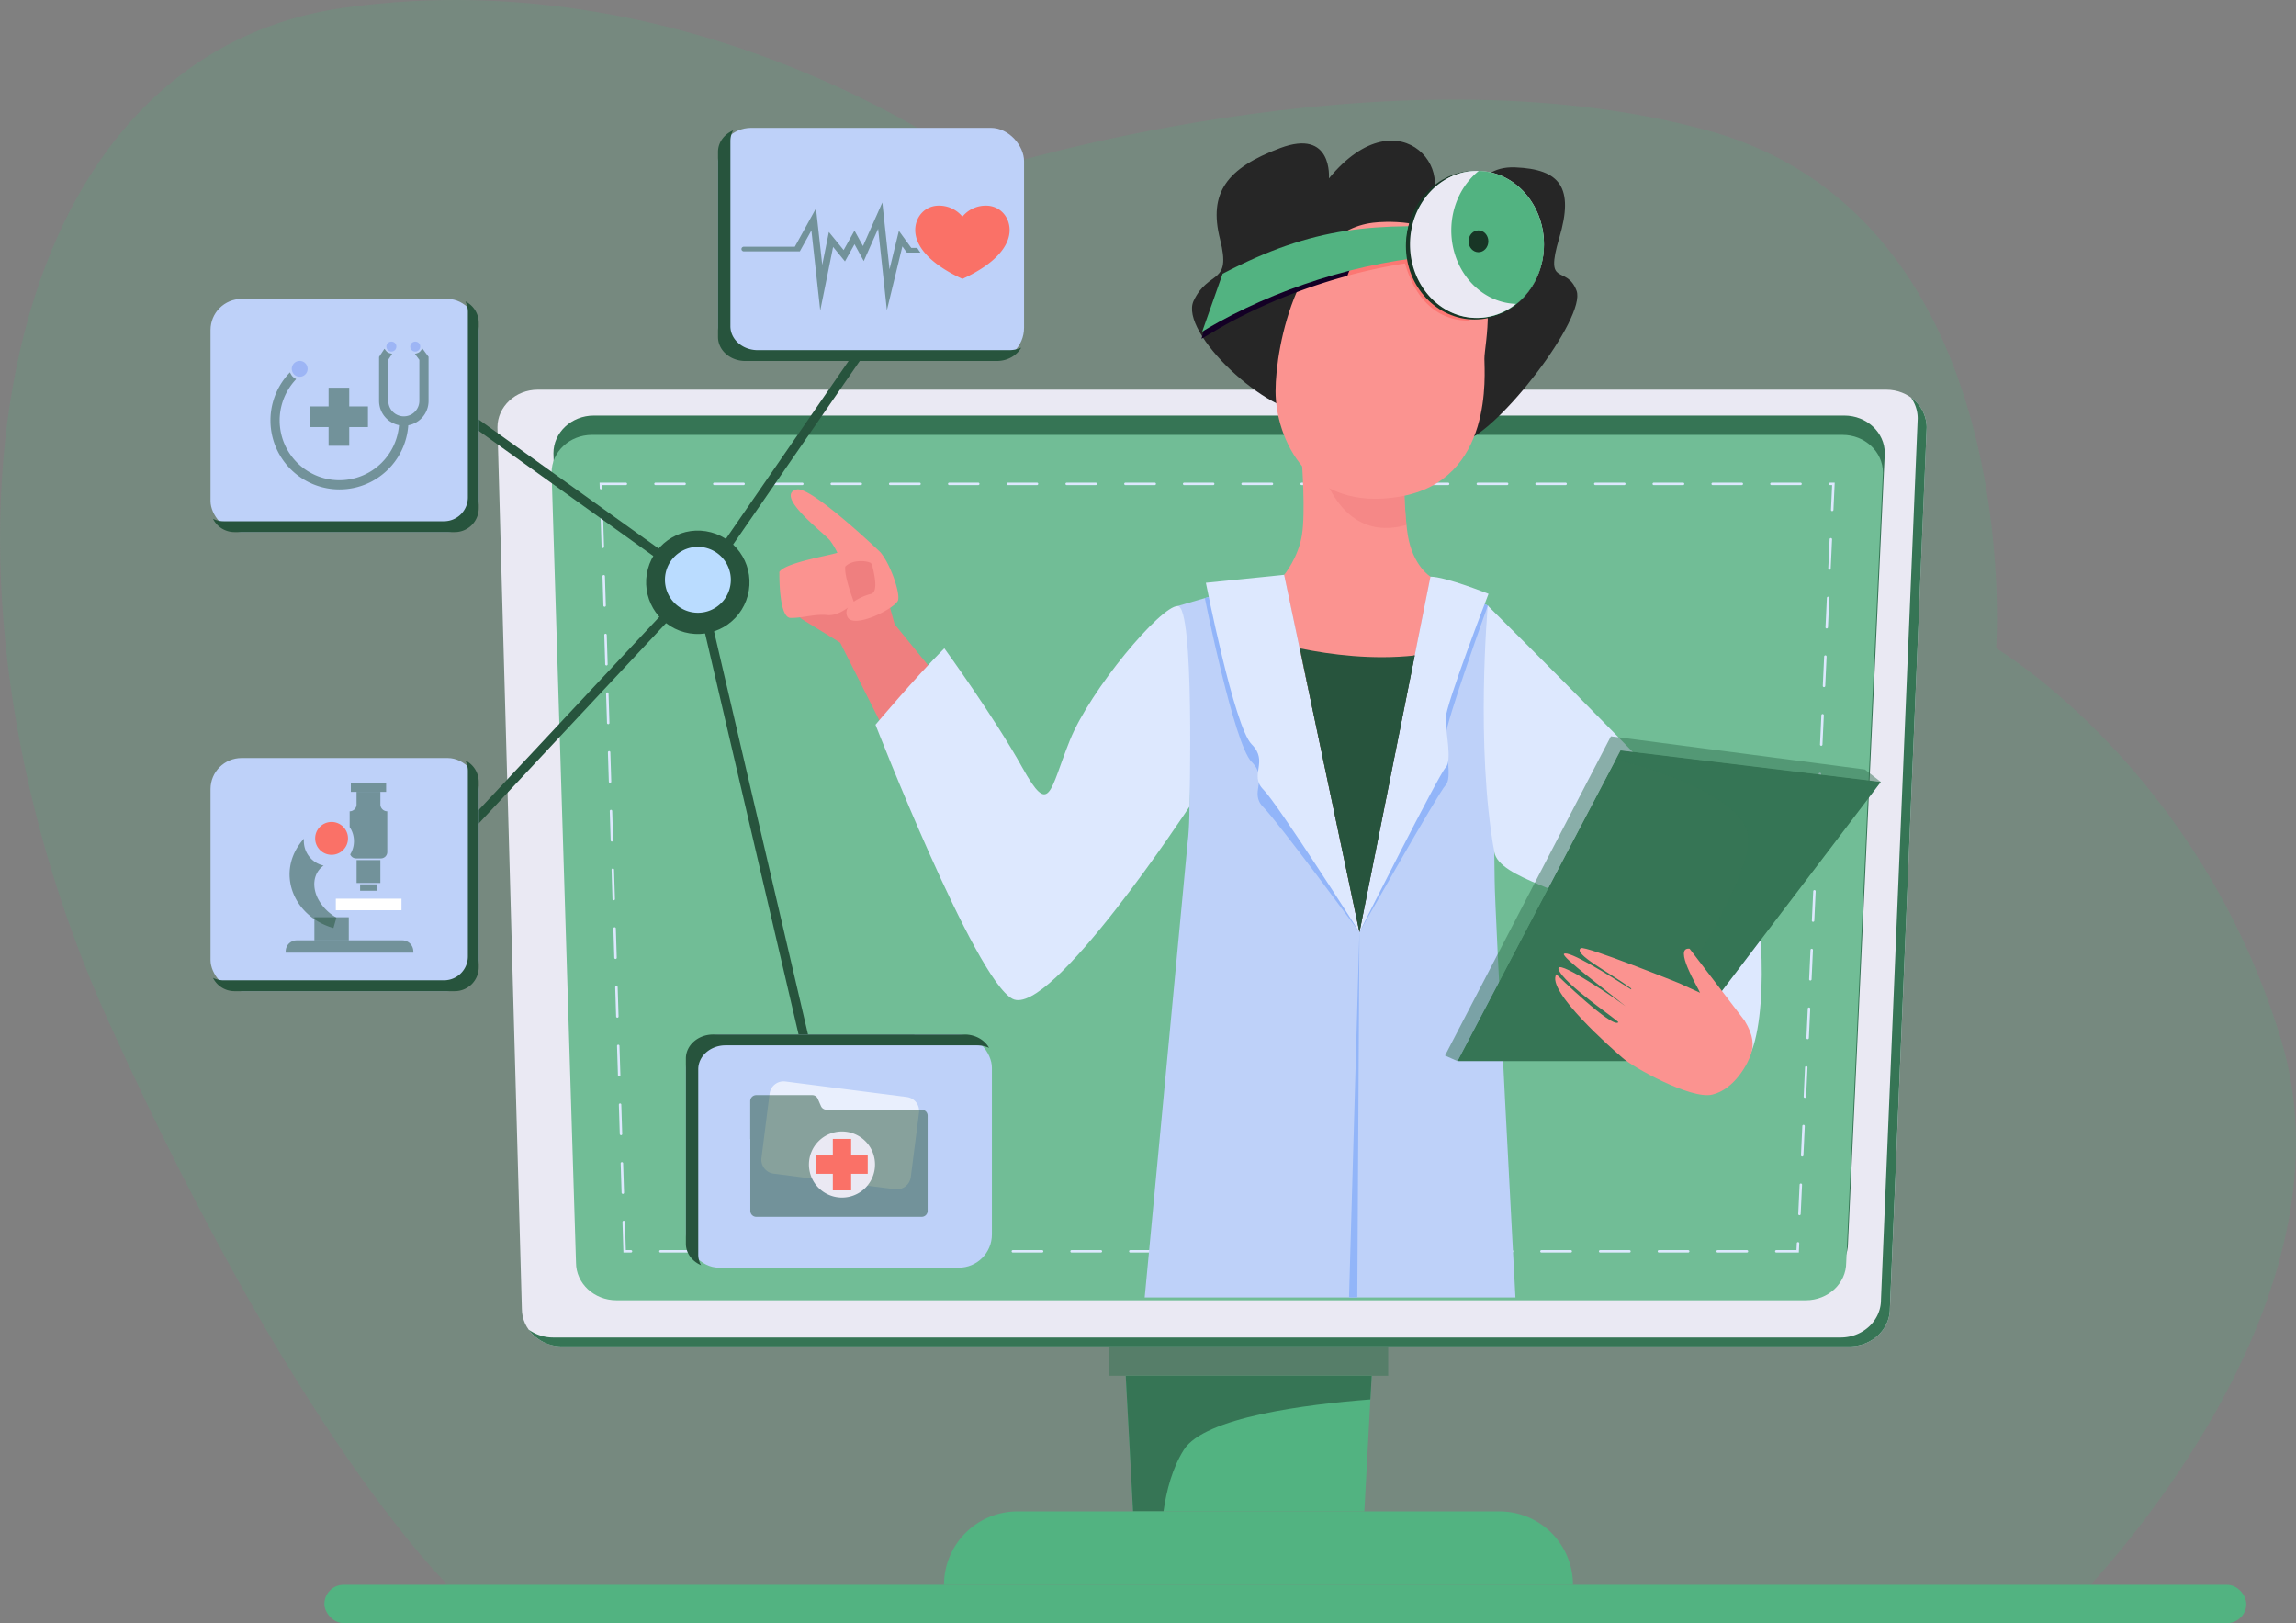 <svg xmlns="http://www.w3.org/2000/svg" viewBox="0 0 1410.75 997.2">
  <rect x="0" y="0" width="1410.75" height="997.2" fill="#808080" stroke="none"/>
  <defs>
    <style>
      .cls-1 {
        isolation: isolate;
      }

      .cls-2, .cls-3 {
        fill: #52b381;
      }

      .cls-2 {
        opacity: 0.2;
      }

      .cls-4 {
        fill: #eae9f3;
      }

      .cls-10, .cls-25, .cls-5 {
        fill: #367555;
      }

      .cls-6 {
        fill: #71bd96;
      }

      .cls-7 {
        fill: #dde8fe;
      }

      .cls-8 {
        fill: #bed1f9;
      }

      .cls-9 {
        fill: #92b5f9;
      }

      .cls-10, .cls-20, .cls-21 {
        opacity: 0.5;
      }

      .cls-11, .cls-15 {
        fill: #ef7f7f;
      }

      .cls-12 {
        fill: #fb9390;
      }

      .cls-13, .cls-21 {
        fill: #27543d;
      }

      .cls-14 {
        fill: #262626;
      }

      .cls-15, .cls-16 {
        opacity: 0.53;
        mix-blend-mode: multiply;
      }

      .cls-16 {
        fill: #fd5e5a;
      }

      .cls-17 {
        fill: #130025;
      }

      .cls-18 {
        fill: #183626;
      }

      .cls-19 {
        fill: #badcff;
      }

      .cls-20 {
        fill: #7c9af2;
      }

      .cls-22 {
        fill: #fa7167;
      }

      .cls-23, .cls-24 {
        fill: #fff;
      }

      .cls-23 {
        opacity: 0.66;
      }

      .cls-25 {
        opacity: 0.44;
      }
    </style>
  </defs>
  <g class="cls-1">
    <g id="Layer_1" data-name="Layer 1">
      <path class="cls-2" d="M1363,1446.66s-92.94-81.93-216.1-353.87-76.28-592.16,145.06-622.95,393.2,100.31,393.2,100.31S1932,491.28,2129,545.22s177.67,318.24,177.67,318.24,124.26,73.4,175,240.15S2357.93,1446,2357.93,1446Z" transform="translate(-1080.17 -465.16)"/>
      <rect class="cls-3" x="199.31" y="973.68" width="1180.9" height="23.52" rx="11.76"/>
      <path class="cls-4" d="M2216.58,1292.35H1425.63c-13.7,0-24.81-10.36-24.81-23.15l-15-541.49c0-12.78,11.11-23.14,24.81-23.14h828.56c13.7,0,24.81,10.36,24.81,23.14l-22.57,541.49C2241.39,1282,2230.28,1292.35,2216.58,1292.35Z" transform="translate(-1080.17 -465.16)"/>
      <path class="cls-5" d="M2254.32,709.4a22,22,0,0,1,4.17,12.85l-22.57,541.49c0,12.78-11.11,23.14-24.81,23.14H1420.17a25.88,25.88,0,0,1-15.18-4.83,25.31,25.31,0,0,0,20.64,10.3h790.95c13.7,0,24.81-10.36,24.81-23.15L2264,727.71A22.6,22.6,0,0,0,2254.32,709.4Z" transform="translate(-1080.17 -465.16)"/>
      <path class="cls-5" d="M1435.22,1229l-15-485.37c0-12.79,11.11-23.15,24.82-23.15h768.4c13.71,0,24.82,10.36,24.82,23.15L2215.64,1229c0,12.78-11.11,23.15-24.82,23.15H1460C1446.33,1252.11,1435.22,1241.74,1435.22,1229Z" transform="translate(-1080.17 -465.16)"/>
      <path class="cls-6" d="M1434.09,1240.86l-15-485.37c0-12.78,11.1-23.15,24.81-23.15h768.41c13.7,0,24.81,10.37,24.81,23.15l-22.57,485.37c0,12.79-11.11,23.15-24.81,23.15H1458.9C1445.2,1264,1434.09,1253.65,1434.09,1240.86Z" transform="translate(-1080.17 -465.16)"/>
      <path class="cls-7" d="M2185.44,1234.69h-13.85a.75.75,0,0,1,0-1.5H2184l.2-4.2a.73.73,0,0,1,.79-.71.75.75,0,0,1,.71.78Zm-31.89,0h-18a.75.75,0,1,1,0-1.5h18a.75.75,0,0,1,0,1.5Zm-36.09,0h-18a.75.75,0,0,1,0-1.5h18a.75.75,0,0,1,0,1.5Zm-36.09,0h-18a.75.75,0,0,1,0-1.5h18a.75.75,0,1,1,0,1.5Zm-36.08,0h-18a.75.75,0,0,1,0-1.5h18a.75.75,0,0,1,0,1.5Zm-36.09,0h-18a.75.75,0,0,1,0-1.5h18a.75.75,0,1,1,0,1.5Zm-36.09,0h-18a.75.75,0,0,1,0-1.5h18a.75.75,0,1,1,0,1.5Zm-36.09,0h-18a.75.75,0,1,1,0-1.5h18a.75.75,0,0,1,0,1.5Zm-36.09,0h-18a.75.75,0,1,1,0-1.5h18a.75.75,0,0,1,0,1.5Zm-36.09,0h-18a.75.75,0,1,1,0-1.5h18a.75.75,0,0,1,0,1.5Zm-36.09,0h-18a.75.75,0,0,1,0-1.5h18a.75.75,0,1,1,0,1.5Zm-36.09,0h-18a.75.75,0,0,1,0-1.5h18a.75.75,0,1,1,0,1.5Zm-36.08,0h-18a.75.75,0,0,1,0-1.5h18a.75.75,0,0,1,0,1.5Zm-36.09,0h-18a.75.75,0,0,1,0-1.5h18a.75.75,0,1,1,0,1.5Zm-36.09,0h-18a.75.75,0,1,1,0-1.5h18a.75.75,0,0,1,0,1.5Zm-36.09,0h-18a.75.75,0,0,1,0-1.5h18a.75.75,0,0,1,0,1.5Zm-36.09,0h-18a.75.75,0,1,1,0-1.5h18a.75.75,0,0,1,0,1.5Zm-36.09,0h-18a.75.75,0,1,1,0-1.5h18a.75.75,0,1,1,0,1.5Zm-36.08,0h-18a.75.75,0,0,1,0-1.5h18a.75.75,0,0,1,0,1.5Zm-36.09,0h-18a.75.75,0,0,1,0-1.5h18a.75.75,0,0,1,0,1.5Zm-36.09,0h-4.63l-.58-18.76a.74.74,0,0,1,.72-.78.77.77,0,0,1,.78.73l.54,17.31h3.17a.75.75,0,0,1,0,1.5Zm717.92-22.94h0a.75.75,0,0,1-.71-.78l.84-18a.74.74,0,0,1,.78-.71.75.75,0,0,1,.72.78l-.84,18A.75.75,0,0,1,2185.79,1211.75Zm-722.94-13.13a.74.74,0,0,1-.75-.73l-.56-18a.75.75,0,1,1,1.5,0l.56,18a.75.75,0,0,1-.73.78Zm724.62-22.91h0a.75.75,0,0,1-.71-.78l.83-18a.74.74,0,0,1,.79-.71.76.76,0,0,1,.72.78l-.84,18A.76.76,0,0,1,2187.47,1175.71Zm-725.74-13.16a.75.75,0,0,1-.75-.73l-.56-18a.75.75,0,1,1,1.5,0l.56,18a.75.75,0,0,1-.73.78Zm727.41-22.89h0a.75.75,0,0,1-.72-.78l.84-18a.75.75,0,0,1,1.5.07l-.84,18A.76.76,0,0,1,2189.14,1139.66Zm-728.53-13.18a.76.76,0,0,1-.75-.73l-.56-18a.75.75,0,0,1,.73-.77.76.76,0,0,1,.77.72l.56,18a.75.75,0,0,1-.72.78Zm730.21-22.87h0a.74.74,0,0,1-.71-.78l.84-18a.71.71,0,0,1,.78-.71.75.75,0,0,1,.72.78l-.84,18A.76.76,0,0,1,2190.82,1103.61Zm-731.33-13.21a.75.75,0,0,1-.75-.72l-.56-18a.76.76,0,0,1,.73-.77.73.73,0,0,1,.78.72l.55,18a.73.73,0,0,1-.72.77Zm733-22.84h0a.75.75,0,0,1-.72-.78l.84-18a.74.74,0,0,1,.79-.72.75.75,0,0,1,.71.79l-.83,18A.77.77,0,0,1,2192.49,1067.56Zm-734.12-13.23a.76.76,0,0,1-.75-.72l-.56-18a.76.76,0,0,1,.73-.78.75.75,0,0,1,.78.73l.56,18a.76.76,0,0,1-.73.77Zm735.8-22.82h0a.75.75,0,0,1-.72-.79l.84-18a.75.75,0,0,1,1.5.07l-.84,18A.76.76,0,0,1,2194.17,1031.51Zm-736.91-13.25a.74.74,0,0,1-.75-.73l-.56-18a.75.75,0,0,1,.73-.78.73.73,0,0,1,.77.73l.56,18a.75.75,0,0,1-.73.77Zm738.59-22.8h0a.75.75,0,0,1-.71-.79l.84-18a.72.72,0,0,1,.78-.71.76.76,0,0,1,.72.79l-.84,18A.76.76,0,0,1,2195.85,995.46Zm-739.71-13.27a.74.74,0,0,1-.75-.73l-.56-18a.76.76,0,0,1,.73-.78.75.75,0,0,1,.77.73l.56,18a.75.75,0,0,1-.73.77Zm741.38-22.78h0a.76.76,0,0,1-.72-.79l.84-18a.79.79,0,0,1,.79-.71.75.75,0,0,1,.71.79l-.84,18A.75.75,0,0,1,2197.52,959.41ZM1455,946.12a.75.75,0,0,1-.75-.73l-.56-18a.75.75,0,0,1,.73-.78.72.72,0,0,1,.77.73l.56,18a.75.75,0,0,1-.73.78Zm744.18-22.76h0a.75.75,0,0,1-.72-.79l.84-18a.74.74,0,0,1,.78-.72.75.75,0,0,1,.72.79l-.84,18A.76.76,0,0,1,2199.2,923.36Zm-745.3-13.31a.75.75,0,0,1-.75-.73l-.56-18a.76.76,0,0,1,.73-.77.76.76,0,0,1,.78.73l.55,18a.74.74,0,0,1-.72.78Zm747-22.74h0a.74.74,0,0,1-.71-.79l.83-18a.76.76,0,0,1,.79-.72.74.74,0,0,1,.71.79l-.83,18A.76.76,0,0,1,2200.88,887.31ZM1452.78,874a.76.76,0,0,1-.75-.73l-.56-18a.76.76,0,0,1,.73-.77.76.76,0,0,1,.78.73l.56,18a.76.76,0,0,1-.73.78Zm749.77-22.72h0a.75.75,0,0,1-.72-.79l.84-18a.75.75,0,1,1,1.5.07l-.84,18A.75.75,0,0,1,2202.55,851.26Zm-750.88-13.35a.76.76,0,0,1-.76-.73l-.55-18a.74.74,0,0,1,.72-.77.73.73,0,0,1,.78.73l.56,18a.76.76,0,0,1-.73.78Zm752.56-22.7h0a.75.75,0,0,1-.71-.79l.84-18a.73.73,0,0,1,.78-.72.75.75,0,0,1,.72.79l-.84,18A.76.76,0,0,1,2204.23,815.21Zm-753.68-13.37a.75.75,0,0,1-.75-.73l-.56-18a.74.74,0,0,1,.73-.77.73.73,0,0,1,.77.72l.56,18a.75.75,0,0,1-.73.77Zm755.36-22.68h0a.74.74,0,0,1-.71-.79l.7-15.2h-1.25a.76.76,0,0,1,0-1.51h2.83l-.78,16.78A.76.76,0,0,1,2205.91,779.16Zm-756.48-13.4a.75.75,0,0,1-.75-.72l-.11-3.38h16.23a.76.76,0,0,1,0,1.51h-14.67l0,1.82a.75.75,0,0,1-.73.77Zm737.14-2.59h-18.05a.76.76,0,0,1,0-1.51h18.05a.76.76,0,0,1,0,1.51Zm-36.09,0h-18.05a.76.76,0,0,1,0-1.51h18.05a.76.76,0,0,1,0,1.51Zm-36.09,0h-18a.76.76,0,1,1,0-1.51h18a.76.76,0,0,1,0,1.51Zm-36.09,0h-18a.76.76,0,0,1,0-1.51h18a.76.76,0,0,1,0,1.51Zm-36.09,0h-18a.76.76,0,0,1,0-1.51h18a.76.76,0,0,1,0,1.51Zm-36.09,0h-18a.76.76,0,0,1,0-1.51h18a.76.76,0,1,1,0,1.51Zm-36.08,0h-18a.76.76,0,0,1,0-1.51h18a.76.76,0,0,1,0,1.51Zm-36.09,0h-18a.76.76,0,0,1,0-1.51h18a.76.76,0,0,1,0,1.51Zm-36.09,0h-18a.76.76,0,0,1,0-1.51h18a.76.76,0,0,1,0,1.51Zm-36.09,0h-18a.76.76,0,1,1,0-1.51h18a.76.76,0,0,1,0,1.51Zm-36.09,0h-18a.76.76,0,0,1,0-1.51h18a.76.76,0,0,1,0,1.51Zm-36.09,0h-18a.76.76,0,0,1,0-1.51h18a.76.76,0,1,1,0,1.51Zm-36.08,0h-18a.76.76,0,0,1,0-1.51h18a.76.76,0,0,1,0,1.51Zm-36.09,0h-18.05a.76.76,0,0,1,0-1.51h18.05a.76.76,0,0,1,0,1.51Zm-36.09,0h-18a.76.76,0,0,1,0-1.51h18a.76.76,0,0,1,0,1.51Zm-36.09,0h-18a.76.76,0,1,1,0-1.51h18a.76.76,0,0,1,0,1.51Zm-36.09,0h-18a.76.76,0,0,1,0-1.51h18a.76.76,0,0,1,0,1.51Zm-36.09,0h-18a.76.76,0,0,1,0-1.51h18a.76.76,0,1,1,0,1.51Zm-36.09,0h-18a.76.76,0,0,1,0-1.51h18a.76.76,0,1,1,0,1.51Zm-36.08,0h-18.05a.76.76,0,0,1,0-1.51h18.05a.76.76,0,0,1,0,1.51Z" transform="translate(-1080.17 -465.16)"/>
      <path class="cls-8" d="M1803.81,837.48s10.69,108.27,6.1,145.11l-26.4,279.69h227.81s-12.78-238.34-12.78-256.38-3.76-168.42-3.76-168.42l-35.71-18-89.85-1.13Z" transform="translate(-1080.17 -465.16)"/>
      <g>
        <path class="cls-9" d="M1865.46,820l-45,12.59s18,89.89,28.74,100.63-1.82,18.79,7.2,27.82,59,76.81,59,76.81Z" transform="translate(-1080.17 -465.16)"/>
        <path class="cls-9" d="M1961.32,823l-45.86,214.9s48.76-86.18,52.94-90.35,0-21.8,0-30.07,25.93-80.17,25.93-80.17S1970.65,823,1961.32,823Z" transform="translate(-1080.17 -465.16)"/>
      </g>
      <g>
        <path class="cls-7" d="M1869.22,818.31l-48.11,4.89s17.39,88.5,28.13,99.24-1.82,18.8,7.2,27.82,59,87.59,59,87.59Z" transform="translate(-1080.17 -465.16)"/>
        <path class="cls-7" d="M1959.07,819.44l-43.61,218.41s48.76-96.95,52.94-101.12,0-21.81,0-30.08S1994.78,830,1994.78,830,1968.4,819.44,1959.07,819.44Z" transform="translate(-1080.17 -465.16)"/>
      </g>
      <polygon class="cls-9" points="828.9 797.12 835.29 572.69 833.98 797.12 828.9 797.12"/>
      <rect class="cls-10" x="681.54" y="827.19" width="171.42" height="18.04"/>
      <polygon class="cls-3" points="838.3 928.57 696.21 928.57 691.69 845.24 842.81 845.24 838.3 928.57"/>
      <path class="cls-5" d="M1923,1310.39H1771.86l4.51,83.34h18.69c1.84-13,5.5-26.79,12.51-37.87,12.67-20,75.21-27.91,114.62-30.92Z" transform="translate(-1080.17 -465.16)"/>
      <path class="cls-3" d="M2046.66,1438.84H1660.21a45.11,45.11,0,0,1,45.11-45.11h296.23a45.11,45.11,0,0,1,45.11,45.11Z" transform="translate(-1080.17 -465.16)"/>
      <path class="cls-11" d="M1629.89,848.73l-13.13-47-57.7,14.8s8.23,25.6,14,29.11L1596.42,860h0L1648,962.28l37.11-45.85Z" transform="translate(-1080.17 -465.16)"/>
      <path class="cls-12" d="M1880.13,749.52s2.25,30.45,0,44.36-10.91,24.43-10.91,24.43l46.24,219.54,43.61-218.41s-10.83-6.64-13.91-25.56-3-67.67-3-67.67Z" transform="translate(-1080.17 -465.16)"/>
      <path class="cls-13" d="M1915.46,1037.85l34-170c-25.89,2.82-51.56-.44-70.68-4.37Z" transform="translate(-1080.17 -465.16)"/>
      <path class="cls-14" d="M1905.52,676.93s18-38.67,7.73-61c0,0,21.35-4.89,38.09-17.75,30.19-23.21-10.13-77.49-54.64-23.4,0,0,2.67-30.91-30-18.63s-44.14,27.35-36.89,56-7,18.26-16.22,37.8,46.25,71.14,71,68.26l24.78-2.87s-36.06-11.46-26.81-27.82S1905.52,676.93,1905.52,676.93Z" transform="translate(-1080.17 -465.16)"/>
      <path class="cls-13" d="M1949.41,867.83l-.73.08c-8.5,34.73-27.91,111.74-34.53,118.36-6.36,6.36-25.76-78.48-35.37-122.8h0l36.73,174.39Z" transform="translate(-1080.17 -465.16)"/>
      <path class="cls-15" d="M1889.89,745.85c6.64,25.88,22.73,50.17,53.37,42.12l1.09-.32c-2.26-21.63-2.2-61.44-2.2-61.44Z" transform="translate(-1080.17 -465.16)"/>
      <path class="cls-14" d="M1964.83,702.21s-12.13-32.55-.82-58.47c0,0-18.42,2.4-32-4.76-24.45-12.92,16.6-81.05,50.67-42.1,0,0,.68-30,28.4-28.9s36.38,12.3,27.14,43.43,4.37,15.89,10.63,32.3-48,87-69.62,92.61l-21.65,5.6s33.05-23.8,26.47-37S1964.83,702.21,1964.83,702.21Z" transform="translate(-1080.17 -465.16)"/>
      <path class="cls-12" d="M1926.06,601.78s35.86-4.14,55.57,17.29,10.61,57.52,10.61,66.54,5.81,74.43-51.54,84.58-76.78-36.46-76.78-64.66S1878,605.31,1926.06,601.78Z" transform="translate(-1080.17 -465.16)"/>
      <path class="cls-16" d="M1902.88,626.94c-1.5,3.26-2.9,6.71-4.19,10.31A337.88,337.88,0,0,1,1943.46,627c6,20.85,18.76,35.16,39.67,35.16.2-8.33-.23-17.69-2.36-26.47C1956.3,625.65,1928.54,611.32,1902.88,626.94Z" transform="translate(-1080.17 -465.16)"/>
      <path class="cls-12" d="M1621.28,804.63c-.51-.63-43.21-41.27-51.66-38.73-14,3.66,17.18,27,20.56,31.34a47.49,47.49,0,0,1,4.51,7.53c-1.11.31-2.15.6-3.08.82-8,1.94-29.5,5.95-32.55,10.94,0,0-.58,28.1,6.81,28.26s14.85-2.55,22.77-1.75c4,.4,8-1.55,11.13-3.6.49-.32,1-.66,1.4-1a5.73,5.73,0,0,0-.25,5.78c3.79,7.69,30-5.57,31.11-10.49S1627.33,812.07,1621.28,804.63Zm-6,25.42a33.66,33.66,0,0,0-10.52,4.74c-1-2.65-6-16.17-5.2-21.56h0c3.65-3.86,11.61-4,15.51-2.3h0a3.63,3.63,0,0,1,1.09,1.9C1617.4,817.94,1620,828.91,1615.29,830.05Z" transform="translate(-1080.17 -465.16)"/>
      <path class="cls-7" d="M1618.11,910.41s60.9,156.39,84.2,168.42S1811,960.77,1811,960.77s3.3-123.29-7.23-123.29S1750,889,1737.56,919.92c-12.66,31.49-12.22,47.41-29.23,16.81-17.39-31.27-47.93-73.27-47.93-73.27C1642.86,881,1618.11,910.41,1618.11,910.41Z" transform="translate(-1080.17 -465.16)"/>
      <path class="cls-17" d="M1825,652.61c-3.17,9.52-2.72,8.13-5.12,15.7q-.77,2.41-1.48,5c10-5.77,12-7.36,23.38-13.2a345.38,345.38,0,0,1,66.27-25.49c.45-1.23.92-2.42,1.39-3.57C1880.09,633.76,1851,639.06,1825,652.61Z" transform="translate(-1080.17 -465.16)"/>
      <path class="cls-3" d="M1831.39,633.33c55.77-29.17,93.26-31.79,157.19-27.63v15.4c-53.68.2-106.71,14.78-151.29,37.51-12,6.14-18.41,10.33-18.47,10.36Z" transform="translate(-1080.17 -465.16)"/>
      <ellipse class="cls-18" cx="906.43" cy="150.16" rx="42.24" ry="45.17"/>
      <ellipse class="cls-4" cx="907.71" cy="150.16" rx="40.95" ry="45.17"/>
      <g>
        <ellipse class="cls-18" cx="906.08" cy="151.12" rx="42.24" ry="45.17"/>
        <ellipse class="cls-3" cx="907.71" cy="150.16" rx="40.95" ry="45.17"/>
        <path class="cls-4" d="M1971.9,606.7c0-15,6.64-28.31,16.86-36.53l-1.23,0c-22.61,0-41,20.22-41,45.17s18.34,45.16,41,45.16a38.26,38.26,0,0,0,24.1-8.64C1989.58,651.12,1971.9,631.19,1971.9,606.7Z" transform="translate(-1080.17 -465.16)"/>
      </g>
      <path class="cls-18" d="M1994.66,613.4c0,3.71-2.73,6.71-6.08,6.71s-6.08-3-6.08-6.71,2.72-6.7,6.08-6.7S1994.66,609.7,1994.66,613.4Z" transform="translate(-1080.17 -465.16)"/>
      <path class="cls-13" d="M1515,820.19a2.78,2.78,0,0,1-1.6-.5,2.8,2.8,0,0,1-.72-3.92l107.12-155.24a2.82,2.82,0,0,1,4.65,3.2L1517.3,819A2.79,2.79,0,0,1,1515,820.19Z" transform="translate(-1080.17 -465.16)"/>
      <path class="cls-13" d="M1331.17,1015.86a2.78,2.78,0,0,1-1.92-.76,2.83,2.83,0,0,1-.14-4L1506.92,821a2.82,2.82,0,0,1,4.12,3.86L1333.24,1015A2.84,2.84,0,0,1,1331.17,1015.86Z" transform="translate(-1080.17 -465.16)"/>
      <path class="cls-13" d="M1509,825.77a2.79,2.79,0,0,1-1.64-.53l-143-102.51a2.82,2.82,0,1,1,3.29-4.59l143,102.51a2.82,2.82,0,0,1-1.65,5.12Z" transform="translate(-1080.17 -465.16)"/>
      <path class="cls-13" d="M1585.26,1152.89a2.83,2.83,0,0,1-2.75-2.19l-76.28-327.11a2.82,2.82,0,1,1,5.5-1.28L1588,1149.42a2.85,2.85,0,0,1-2.75,3.47Z" transform="translate(-1080.17 -465.16)"/>
      <circle class="cls-13" cx="1508.98" cy="822.95" r="31.76" transform="translate(-753.87 1605) rotate(-75.13)"/>
      <path class="cls-19" d="M1529.22,821.38A20.24,20.24,0,1,1,1509,801.14,20.24,20.24,0,0,1,1529.22,821.38Z" transform="translate(-1080.17 -465.16)"/>
      <g>
        <rect class="cls-8" x="129.35" y="183.66" width="164.8" height="143.24" rx="19.09"/>
        <path class="cls-13" d="M1366.13,650.34a14.64,14.64,0,0,1,1.52,6.51V770.7A14.7,14.7,0,0,1,1353,785.4H1217.55a14.67,14.67,0,0,1-6.51-1.52,14.71,14.71,0,0,0,13.18,8.18h135.4a14.7,14.7,0,0,0,14.7-14.7V663.52A14.7,14.7,0,0,0,1366.13,650.34Z" transform="translate(-1080.17 -465.16)"/>
      </g>
      <g>
        <rect class="cls-8" x="129.35" y="465.7" width="164.8" height="143.24" rx="19.09"/>
        <path class="cls-13" d="M1366.13,932.37a14.71,14.71,0,0,1,1.52,6.52v113.85a14.69,14.69,0,0,1-14.69,14.69H1217.55a14.67,14.67,0,0,1-6.51-1.52,14.7,14.7,0,0,0,13.18,8.19h135.4a14.7,14.7,0,0,0,14.7-14.7V945.55A14.71,14.71,0,0,0,1366.13,932.37Z" transform="translate(-1080.17 -465.16)"/>
      </g>
      <g>
        <rect class="cls-8" x="1521.35" y="543.7" width="188.03" height="143.24" rx="20.39" transform="translate(2150.57 765.48) rotate(180)"/>
        <path class="cls-13" d="M1530.69,545.22a13.14,13.14,0,0,0-1.73,6.51V665.58c0,8.11,7.5,14.7,16.77,14.7h154.49a18.52,18.52,0,0,0,7.43-1.53c-2.74,4.85-8.44,8.19-15,8.19H1538.12c-9.26,0-16.77-6.58-16.77-14.7V558.39C1521.35,552.62,1525.16,547.62,1530.69,545.22Z" transform="translate(-1080.17 -465.16)"/>
      </g>
      <g>
        <rect class="cls-8" x="1501.6" y="1100.73" width="188.03" height="143.24" rx="20.39" transform="translate(2111.06 1879.55) rotate(180)"/>
        <path class="cls-13" d="M1510.94,1242.45a13.15,13.15,0,0,1-1.74-6.51V1122.09c0-8.12,7.51-14.7,16.77-14.7h154.49a18.52,18.52,0,0,1,7.43,1.53c-2.74-4.85-8.44-8.19-15-8.19H1518.37c-9.26,0-16.77,6.58-16.77,14.7v113.84C1501.6,1235.05,1505.4,1240.05,1510.94,1242.45Z" transform="translate(-1080.17 -465.16)"/>
      </g>
      <g>
        <path class="cls-20" d="M1269.17,691.76a4.86,4.86,0,1,1-4.86-4.86A4.85,4.85,0,0,1,1269.17,691.76Z" transform="translate(-1080.17 -465.16)"/>
        <path class="cls-20" d="M1323.7,678.1a3.06,3.06,0,1,1-3-3.06A3,3,0,0,1,1323.7,678.1Z" transform="translate(-1080.17 -465.16)"/>
        <path class="cls-21" d="M1288.73,765.84a42.39,42.39,0,0,1-31.5-70.75l1.06-1.18.79,1.38a6,6,0,0,0,1.94,2.07l1.11.73-.89,1a36.73,36.73,0,1,0,64.1,27.27,15.23,15.23,0,0,1-12.26-14.92v-27l3.29-5,1,1.25a4.26,4.26,0,0,0,2.2,1.45l1.54.41-2.36,3.59v25.28a9.54,9.54,0,0,0,19.08,0V686.25l-2.71-3.66,1.51-.5a4.29,4.29,0,0,0,2.13-1.57l.91-1.3,3.82,5.16v27.06a15.19,15.19,0,0,1-12.47,15A42.31,42.31,0,0,1,1288.73,765.84Z" transform="translate(-1080.17 -465.16)"/>
        <path class="cls-20" d="M1338.36,678.1a3.06,3.06,0,1,1-3-3.06A3,3,0,0,1,1338.36,678.1Z" transform="translate(-1080.17 -465.16)"/>
        <polygon class="cls-21" points="226.07 249.7 214.58 249.7 214.58 238.2 201.89 238.2 201.89 249.7 190.39 249.7 190.39 262.39 201.89 262.39 201.89 273.88 214.58 273.88 214.58 262.39 226.07 262.39 226.07 249.7"/>
      </g>
      <g>
        <path class="cls-21" d="M1643.75,617.45h-3.67l-7.6-10.48-5.75,23.66-4.42-41.06-11.89,26.75-5.22-9.48-6.66,11.95-9.07-11.09-4.08,20.19-3.84-34.71-13,23.56h-31.37a1.43,1.43,0,0,0-1.43,1.43h0a1.42,1.42,0,0,0,1.43,1.42h34.43l7.12-12.85,5.43,49.19,7.91-39.07,7.28,8.9,5.87-10.55,5.69,10.34,8.82-19.84,5.38,50,9.51-39.18,2.76,3.8h8.33A32.33,32.33,0,0,1,1643.75,617.45Z" transform="translate(-1080.17 -465.16)"/>
        <path class="cls-22" d="M1671.51,598.25a18.54,18.54,0,0,1,14.5-6.75c8.59,0,14.51,6.93,14.51,15,0,9.35-8.07,20.41-29,30-20.94-9.61-29-20.67-29-30,0-8.08,5.92-15,14.5-15A18.52,18.52,0,0,1,1671.51,598.25Z" transform="translate(-1080.17 -465.16)"/>
      </g>
      <g>
        <path class="cls-23" d="M1630.16,1195.77l-74.62-9.56a8.64,8.64,0,0,1-7.49-9.68l5-39.45a8.65,8.65,0,0,1,9.68-7.49l74.63,9.55a8.65,8.65,0,0,1,7.48,9.69l-5.05,39.45A8.66,8.66,0,0,1,1630.16,1195.77Z" transform="translate(-1080.17 -465.16)"/>
        <path class="cls-21" d="M1584.62,1144.75l-2-4.59a3.68,3.68,0,0,0-3.36-2.19h-34.44a3.68,3.68,0,0,0-3.68,3.68V1165h.06v44.08a3.67,3.67,0,0,0,3.68,3.67h101.59a3.67,3.67,0,0,0,3.67-3.67v-58.5a3.67,3.67,0,0,0-3.67-3.67H1588A3.68,3.68,0,0,1,1584.62,1144.75Z" transform="translate(-1080.17 -465.16)"/>
        <path class="cls-4" d="M1617.81,1180.59a20.3,20.3,0,1,1-20.29-20.29A20.3,20.3,0,0,1,1617.81,1180.59Z" transform="translate(-1080.17 -465.16)"/>
        <polygon class="cls-22" points="533.16 709.9 522.97 709.9 522.97 699.71 511.72 699.71 511.72 709.9 501.54 709.9 501.54 721.14 511.72 721.14 511.72 731.33 522.97 731.33 522.97 721.14 533.16 721.14 533.16 709.9"/>
      </g>
      <g>
        <circle class="cls-22" cx="1283.9" cy="980.24" r="10.09" transform="translate(-1397.26 729.8) rotate(-45)"/>
        <rect class="cls-21" x="1299.26" y="993.56" width="14.61" height="14.06" transform="translate(1532.97 1536.03) rotate(180)"/>
        <rect class="cls-21" x="1301.42" y="1008.44" width="10.29" height="3.95" transform="translate(1532.97 1555.69) rotate(180)"/>
        <path class="cls-21" d="M1297.64,981.89a15.27,15.27,0,0,0-2.63-8.59v-9.7a4.23,4.23,0,0,0,4.23-4.23v-7.7h14.65v7.7a4.24,4.24,0,0,0,4.23,4.23v25a3.94,3.94,0,0,1-3.94,3.94H1299a3.94,3.94,0,0,1-3.66-2.46A15.33,15.33,0,0,0,1297.64,981.89Z" transform="translate(-1080.17 -465.16)"/>
        <rect class="cls-21" x="1295.73" y="946.49" width="21.67" height="5.18" transform="translate(1532.97 1433) rotate(180)"/>
        <path class="cls-21" d="M1266.93,980.42c0,.48-.07,1-.07,1.47A15.42,15.42,0,0,0,1279,996.94a13.29,13.29,0,0,0-4.8,6.21c-1.7,4.5-.89,9.57,1.17,13.82a28.58,28.58,0,0,0,11.51,11.93l-1.83,6.42C1259.83,1028.15,1249.1,1000.15,1266.93,980.42Z" transform="translate(-1080.17 -465.16)"/>
        <rect class="cls-21" x="1273.33" y="1028.69" width="21.13" height="14.18" transform="translate(1487.63 1606.4) rotate(180)"/>
        <path class="cls-21" d="M1255.7,1042.86h78.43a0,0,0,0,1,0,0v.78a6.79,6.79,0,0,1-6.79,6.79h-64.85a6.79,6.79,0,0,1-6.79-6.79v-.78A0,0,0,0,1,1255.7,1042.86Z" transform="translate(1509.66 1628.14) rotate(180)"/>
        <rect class="cls-24" x="1286.51" y="1017.28" width="40.35" height="7.09" transform="translate(1533.2 1576.5) rotate(180)"/>
      </g>
      <path class="cls-7" d="M1994.33,837.26s-7.74,85.93,4,151.38c2.94,16.44,48.34,23.74,73.15,42.42,41.34,31.12,70.16,73.14,77.51,89.83,16.76-7.56,16.66-83,7.48-113C2146.46,987.94,1994.33,837.26,1994.33,837.26Z" transform="translate(-1080.17 -465.16)"/>
      <polygon class="cls-5" points="1155.62 480.38 995.69 461.04 895.51 651.91 1025.21 651.91 1155.62 480.38"/>
      <path class="cls-25" d="M2105.38,1117.07l130.41-171.53L2075.86,926.2l-2.86,5.44c25,6.55,73.38,21.89,80.56,44.1,7.67,23.73-48.16,106.9-72.35,141.33Z" transform="translate(-1080.17 -465.16)"/>
      <polygon class="cls-10" points="989.8 452.36 887.87 648.5 895.51 651.91 995.69 461.04 1155.62 480.38 1145.88 472.75 989.8 452.36"/>
      <path class="cls-12" d="M2041.14,1051.18c2.91-2.33,27.26,12.8,41.25,21.85,0-.19.05-.38.08-.57-13.16-9.76-36.21-21.42-30.94-24.77,2.71-1.72,60.55,21.59,60.56,21.59,6.09,2.76,6.37,3,12.65,5.8-1.49-3.62-16.62-28.27-6.41-27.06l33.78,44.18c5.73,9.4,5.53,15.09,4.11,20-1.75,6-10.22,22.21-24,25.46-13.3,3.13-49.34-17.23-55-22.5-6.06-5.22-47.38-41.34-40.78-51.41,0,0,34.45,33.64,38.11,29.47.21-1-34.07-23.73-36.75-32.62-1.92-6.37,28,13,41.19,22.77C2067.19,1073.69,2039.13,1052.78,2041.14,1051.18Z" transform="translate(-1080.17 -465.16)"/>
    </g>
  </g>
</svg>
